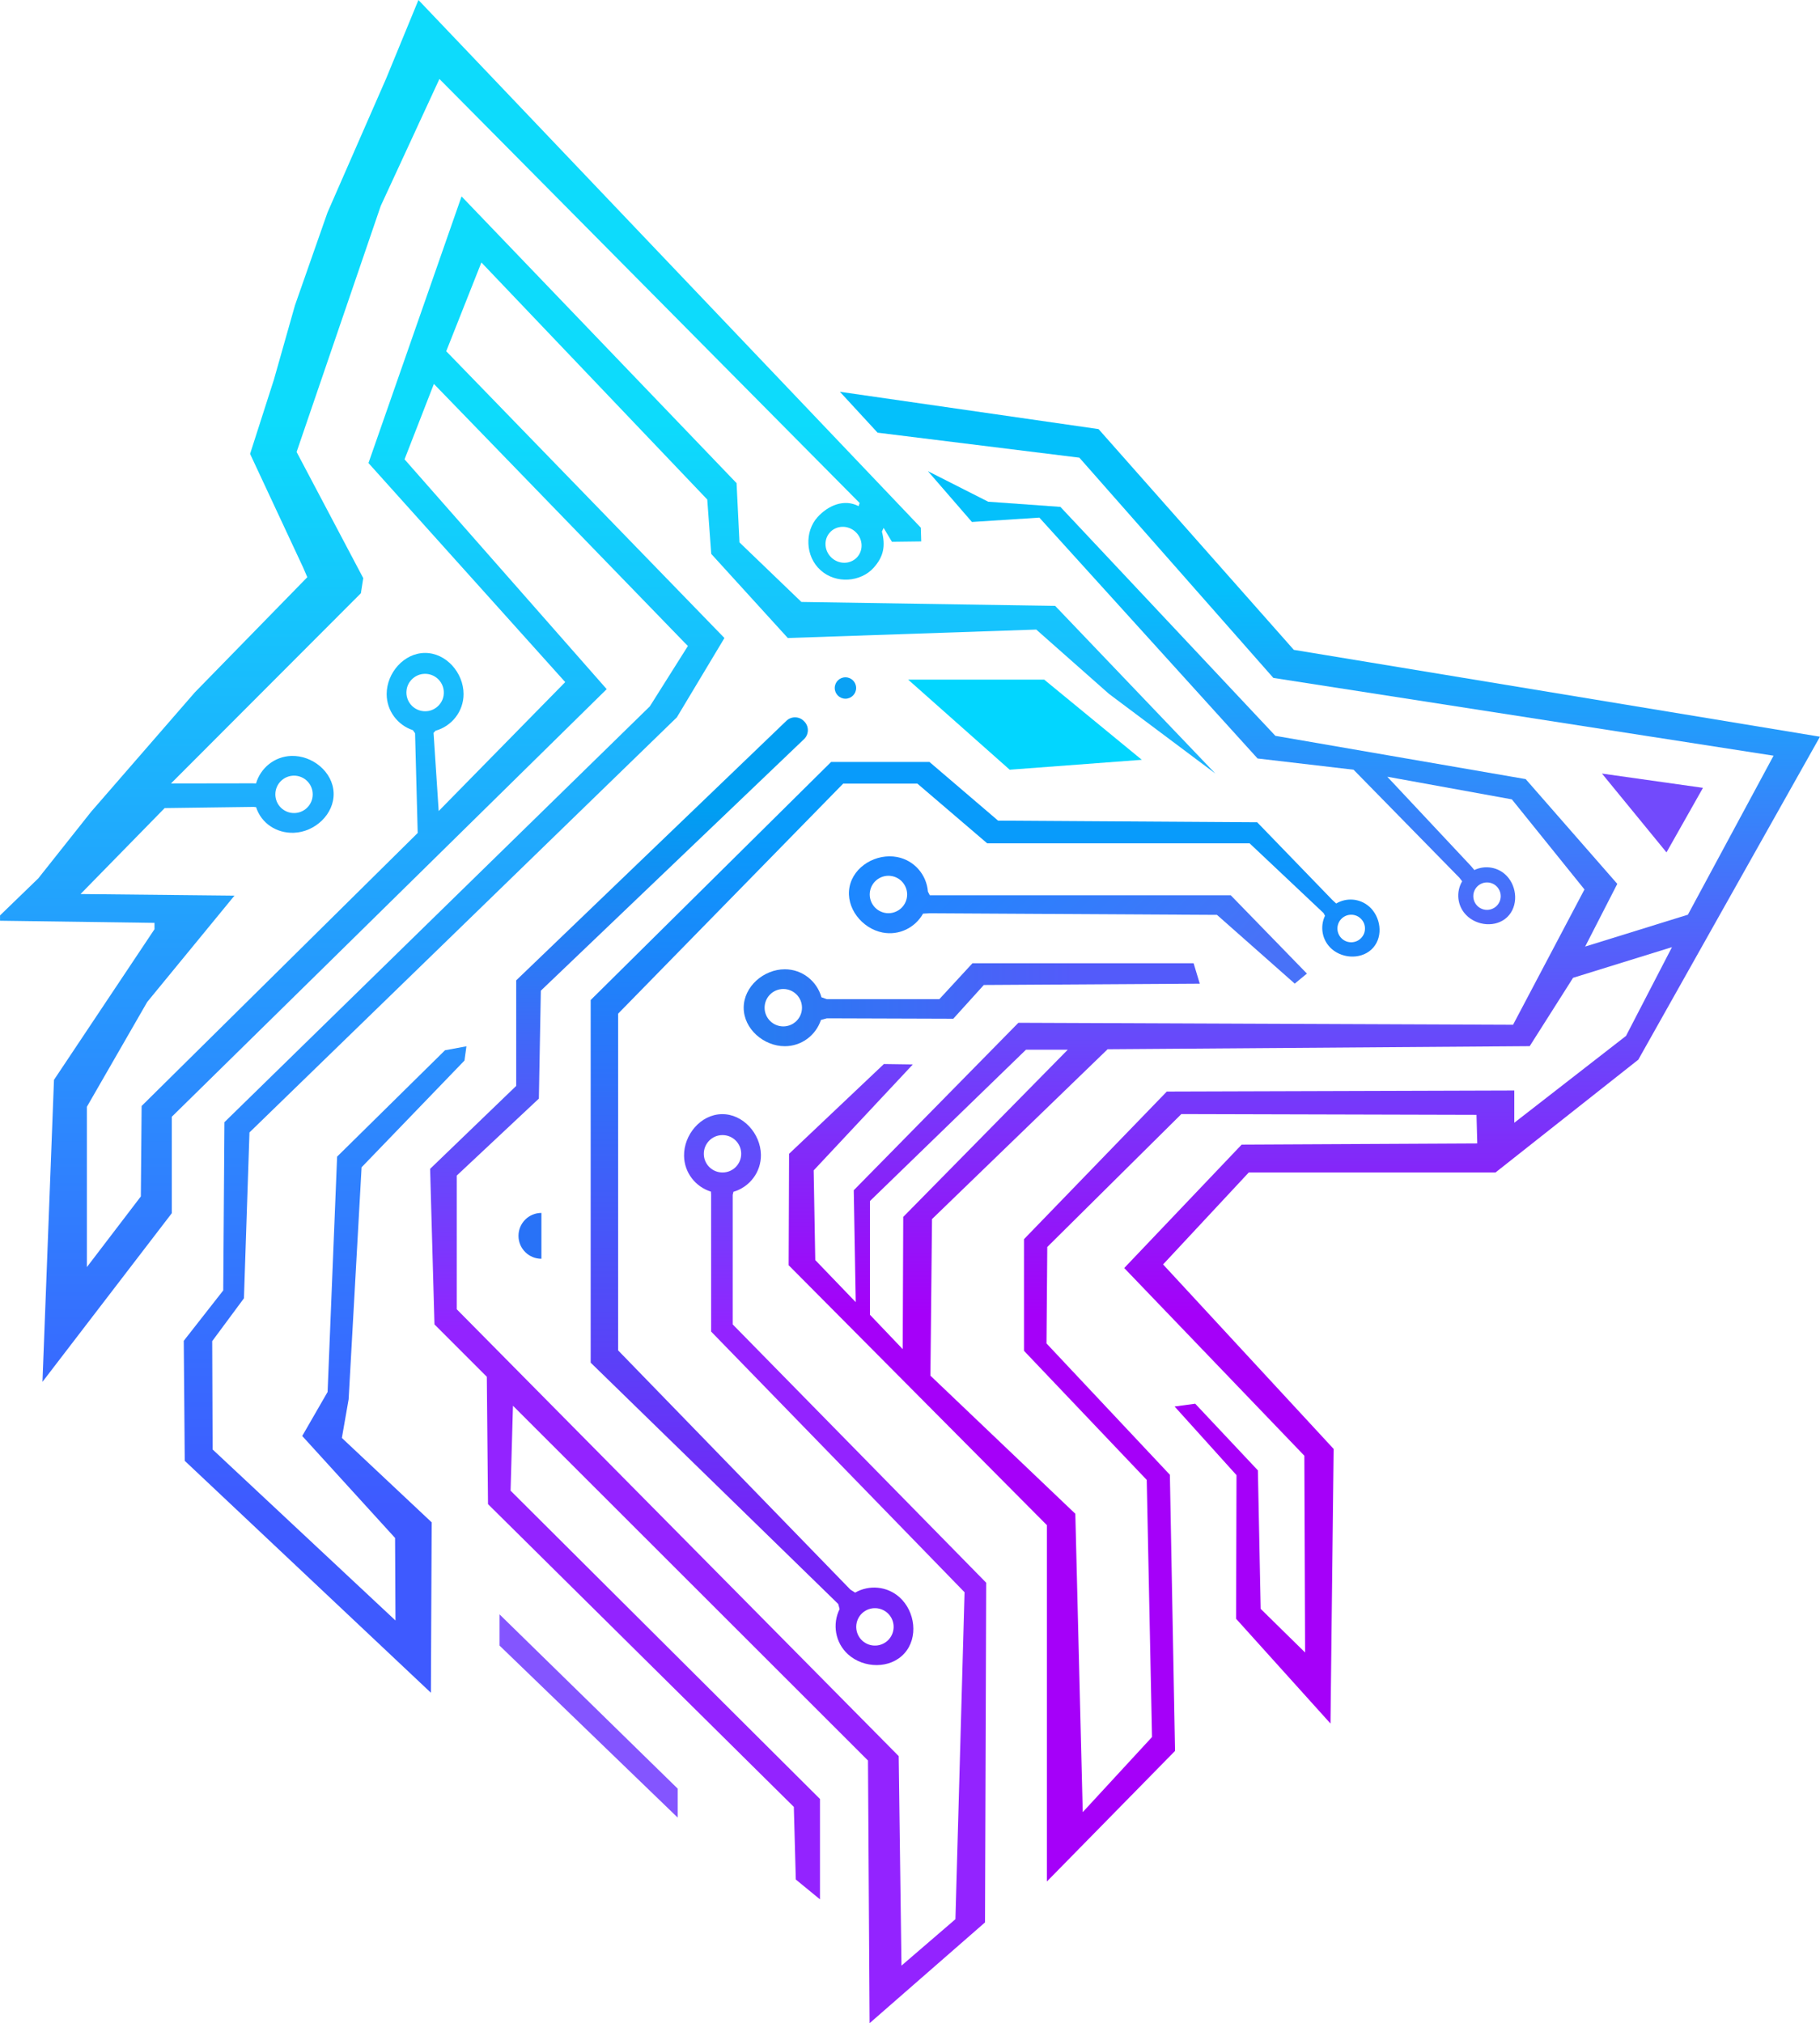 <?xml version="1.0" encoding="UTF-8"?>
<svg id="Layer_2" data-name="Layer 2" xmlns="http://www.w3.org/2000/svg" xmlns:xlink="http://www.w3.org/1999/xlink" viewBox="0 0 444 493.42">
  <defs>
    <style>
      .cls-1 {
        fill: #724afc;
      }

      .cls-2 {
        fill: url(#linear-gradient-2);
      }

      .cls-3 {
        fill: url(#linear-gradient-4);
      }

      .cls-4 {
        fill: url(#linear-gradient-3);
      }

      .cls-5 {
        fill: url(#linear-gradient-5);
      }

      .cls-6 {
        fill: #2872f7;
      }

      .cls-7 {
        fill: #0aa1f4;
      }

      .cls-8 {
        fill: #8455ff;
      }

      .cls-9 {
        fill: #02d6ff;
      }

      .cls-10 {
        fill: url(#linear-gradient-6);
      }

      .cls-11 {
        fill: url(#linear-gradient);
      }
    </style>
    <linearGradient id="linear-gradient" x1="148.23" y1="412.83" x2="148.23" y2="0" gradientUnits="userSpaceOnUse">
      <stop offset=".11" stop-color="#3e5aff"/>
      <stop offset=".75" stop-color="#0ddbfc"/>
    </linearGradient>
    <linearGradient id="linear-gradient-2" x1="294.98" y1="261.29" x2="227.61" y2="193.92" gradientUnits="userSpaceOnUse">
      <stop offset=".14" stop-color="#4872f8"/>
      <stop offset=".99" stop-color="#1b88ff"/>
    </linearGradient>
    <linearGradient id="linear-gradient-3" x1="181.43" y1="245.03" x2="292.69" y2="245.03" gradientUnits="userSpaceOnUse">
      <stop offset=".06" stop-color="#287bf2"/>
      <stop offset=".72" stop-color="#535bfa"/>
    </linearGradient>
    <linearGradient id="linear-gradient-4" x1="172.8" y1="493.42" x2="172.8" y2="174.95" gradientUnits="userSpaceOnUse">
      <stop offset=".53" stop-color="#9323ff"/>
      <stop offset=".93" stop-color="#009ef2"/>
    </linearGradient>
    <linearGradient id="linear-gradient-5" x1="240.32" y1="406.09" x2="240.32" y2="185.83" gradientUnits="userSpaceOnUse">
      <stop offset=".17" stop-color="#7326f7"/>
      <stop offset=".92" stop-color="#089bfb"/>
    </linearGradient>
    <linearGradient id="linear-gradient-6" x1="318.19" y1="95.56" x2="318.19" y2="458.85" gradientUnits="userSpaceOnUse">
      <stop offset=".13" stop-color="#04c0fb"/>
      <stop offset=".62" stop-color="#a500f9"/>
    </linearGradient>
  </defs>
  <g id="Layer_1-2" data-name="Layer 1">
    <g>
      <path class="cls-11" d="M257.44,147.77l-61.94-.97-15.1-14.52-.71-14.45L112.6,47.9l-22.71,65.03,48,53.42-30.87,31.45-1.25-19.07.49-.52c3.94-1.1,6.83-4.69,6.83-8.94,0-5.13-4.2-10.03-9.38-10.03s-9.38,4.9-9.38,10.03c0,4.1,2.68,7.58,6.4,8.81l.53.76.64,24.31-67.35,66.58-.19,22.06-13.16,17.23v-39.1l14.71-25.55,21.29-25.94-37.55-.39,20.52-20.96,21.72-.29.59.07c1.24,3.9,4.96,6.39,9.21,6.24,5.13-.18,9.88-4.54,9.7-9.72-.18-5.17-5.23-9.2-10.35-9.02-4.1.14-7.48,2.95-8.58,6.71l-.82-.03-19.92.03,46.32-46.39.58-3.68-16.26-30.77,20.52-60,14.32-30.97,102.52,103.42-.26.76c-3.55-1.85-7.46-.16-10.04,2.71-3.11,3.45-3.02,9.52.77,12.92,3.78,3.41,9.82,2.87,12.93-.59,2.49-2.76,2.92-5.4,2.03-8.84l.42-.9,2.02,3.39,7.15-.09-.1-3.35L102.08,0l-7.87,19.13-14.32,32.71-7.94,22.65-5.13,18.1-5.81,18.1,12.94,27.71,1.02,2.37-27.44,28.09-25.29,29.1-12.9,16.26-9.33,9.03v1.3l37.68.52v1.55l-24.52,36.74-2.81,73.65,31.55-41.13v-23.52l38.42-37.74,67.68-66.55-49.32-56.05,7.16-18.39,61.16,63.1.81.81-9.29,14.73-103.78,101.41-.29,41.03-9.63,12.29.24,29.27,60.05,56.56.19-41.56-21.91-20.58,1.65-9.43,3.16-56.58,25.1-26.03.48-3.48-5.23.97-26.32,25.94-2.32,57.39-6.19,10.74,22.65,24.87.1,20.13-44.61-41.71-.1-26.42,7.74-10.45,1.35-40.45,104.26-101.23,11.61-19.35-67.87-69.94,8.58-21.65,55.1,57.81.97,13.26,18.68,20.52,60.61-2.06,17.74,15.68,25.94,19.42-39.03-40.84ZM71.73,189.17c2.52,0,4.56,2.04,4.56,4.56,0,2.52-2.04,4.56-4.56,4.56-2.52,0-4.56-2.04-4.56-4.56,0-2.52,2.04-4.56,4.56-4.56ZM209.12,135.87c-1.59,1.76-4.37,1.85-6.21.19-1.84-1.66-2.05-4.43-.46-6.2,1.59-1.76,4.37-1.85,6.21-.19,1.84,1.66,2.05,4.43.46,6.2ZM99.2,168.18c.29-1.92,1.87-3.49,3.79-3.79,3.08-.47,5.7,2.15,5.23,5.23-.29,1.92-1.87,3.49-3.79,3.79-3.08.47-5.7-2.15-5.23-5.23Z"/>
      <polygon class="cls-9" points="246.32 187.72 278.55 185.3 254.74 165.75 221.55 165.75 246.32 187.72"/>
      <path class="cls-2" d="M226.37,217.43c-.33-4.08-3.3-7.6-7.48-8.41-5.04-.98-10.65,2.21-11.64,7.29-.99,5.08,3.03,10.14,8.06,11.12,4.03.78,7.95-1.19,9.87-4.61l1.65-.09,70.06.39,18.97,16.77,2.97-2.45-18.58-19.1h-73.42l-.47-.91ZM221.22,219.02c-.48,2.47-2.88,4.09-5.35,3.61-2.47-.48-4.09-2.88-3.61-5.35s2.88-4.09,5.35-3.61c2.47.48,4.09,2.88,3.61,5.35Z"/>
      <path class="cls-4" d="M291.19,234.92h-53.95l-8.08,8.76h-27.44l-1.32-.46c-1.1-3.94-4.69-6.83-8.94-6.83-5.13,0-10.03,4.2-10.03,9.38s4.9,9.38,10.03,9.38c4.1,0,7.58-2.68,8.81-6.4l1.45-.4,30.84.1,7.45-8.23,52.68-.32-1.5-4.97ZM191.09,250.32c-2.52,0-4.56-2.04-4.56-4.56s2.04-4.56,4.56-4.56,4.56,2.04,4.56,4.56-2.04,4.56-4.56,4.56Z"/>
      <path class="cls-3" d="M178.96,290.65c3.92-1.17,6.75-4.8,6.67-9.06-.09-5.13-4.37-9.96-9.55-9.87s-9.29,5.07-9.2,10.2c.07,4.1,2.81,7.53,6.56,8.7l.04.71v33.41s61.83,63.58,61.83,63.58l-2.23,79.74-13.16,11.32-.68-51.1-107.81-108.97v-32.61l20.03-18.77.48-26.32,64.2-61.34c1.21-1.15,1.26-3.06.11-4.28l-.09-.09c-1.16-1.23-3.09-1.28-4.31-.11l-65.92,63.3v25.74l-21,20.23,1.06,37.94,12.77,12.77.29,31.06,74.61,73.84.48,17.71,5.9,4.84v-24.48l-75.48-75.19.58-20.71,86.61,86.52.39,64.06,28.16-24.58.29-82.84-61.84-63v-31.6s.17-.74.17-.74ZM176.34,285.95c-2.52.04-4.6-1.96-4.64-4.48s1.96-4.6,4.48-4.64,4.6,1.96,4.64,4.48-1.96,4.6-4.48,4.64Z"/>
      <path class="cls-6" d="M132.08,306.99c-3.09,0-5.59-2.5-5.59-5.59s2.5-5.59,5.59-5.59"/>
      <circle class="cls-7" cx="206.25" cy="167.79" r="2.61"/>
      <path class="cls-5" d="M333.96,221.05c-2.28-1.98-5.51-2.17-7.99-.7l-.98-.91-18.29-18.9-63.21-.4-16.74-14.31h-24l-58.65,58.06v88.44l60.39,58.85.34,1.24c-1.82,3.66-1.09,8.21,2.07,11.06,3.81,3.43,10.26,3.6,13.73-.25s2.63-10.25-1.18-13.68c-3.05-2.74-7.43-3.08-10.83-1.14l-1.15-.72-56.67-58.35v-82.13l54.9-56.1h18.1l17.03,14.56h64.02l18.06,17.03.33.64c-1.29,2.72-.7,6.06,1.67,8.12,2.85,2.48,7.61,2.52,10.11-.36,2.5-2.88,1.8-7.58-1.05-10.06ZM210.05,393.71c1.69-1.87,4.57-2.02,6.45-.34,1.87,1.69,2.02,4.57.34,6.45-1.69,1.87-4.57,2.02-6.45.34-1.87-1.69-2.02-4.57-.34-6.45ZM332.17,228.65c-1.22,1.4-3.34,1.55-4.74.33-1.4-1.22-1.55-3.34-.33-4.74,1.22-1.4,3.34-1.55,4.74-.33,1.4,1.22,1.55,3.34.33,4.74Z"/>
      <polygon class="cls-8" points="121.87 401.33 121.87 393.72 165.32 436.21 165.32 443.27 121.87 401.33"/>
      <polygon class="cls-1" points="406.55 207.88 390.81 188.66 415.45 192.14 406.55 207.88"/>
      <path class="cls-10" d="M315.61,158.46l-47.61-53.81-63.1-9.1,9.19,9.97,49.23,6.1,47.32,53.71,122.03,18.97-20.9,38.78-25.06,7.77,7.84-15.29-22.35-25.55-61.06-10.55-52.45-55.84-17.61-1.26-14.71-7.45,10.74,12.39,16.45-1.06,53.23,58.74,23.42,2.74,25.81,26.33.68.88c-1.52,2.59-1.22,5.95.95,8.2,2.61,2.71,7.33,3.15,10.06.52,2.73-2.64,2.45-7.36-.17-10.07-2.09-2.16-5.28-2.63-7.87-1.39l-.75-.91-20.48-21.85,30.39,5.52,17.71,21.97-17.42,33-120.68-.48-40.16,40.84.48,27.29-9.87-10.26-.39-21.87,24.19-25.84-7.06-.1-23.13,21.89-.1,27.18,63,63.39v86.9l31.26-31.84-1.26-67.35-30.1-32.03.19-23.52,32.71-32.42,72,.19.19,6.97-57.48.29-28.65,30.1,43.94,45.77.19,48-10.84-10.65-.68-33.77-15.29-16.26-5.03.68,15.1,16.74-.1,35.03,23.03,25.55.77-66.97-41.61-45,20.9-22.42h60.19l34.84-27.51,44.32-78.77-128.39-21.19ZM360.44,216.15c1.33-1.28,3.45-1.25,4.73.08,1.28,1.33,1.25,3.45-.08,4.73-1.33,1.28-3.45,1.25-4.73-.08-1.28-1.33-1.25-3.45.08-4.73ZM220.23,329.04l-8-8.39v-27.74l38.06-36.9h10.19l-40.13,40.77-.13,32.26ZM396.65,252.66l-27.23,21.16v-7.87l-84.77.26-34.84,36v27.23l29.94,31.48,1.29,62.71-16.9,18.32-1.81-72.77-35.35-33.68.39-38.19,42.84-41.42,102.97-.75,10.58-16.67,24.13-7.48-11.23,21.68Z"/>
    </g>
  </g>
</svg>
